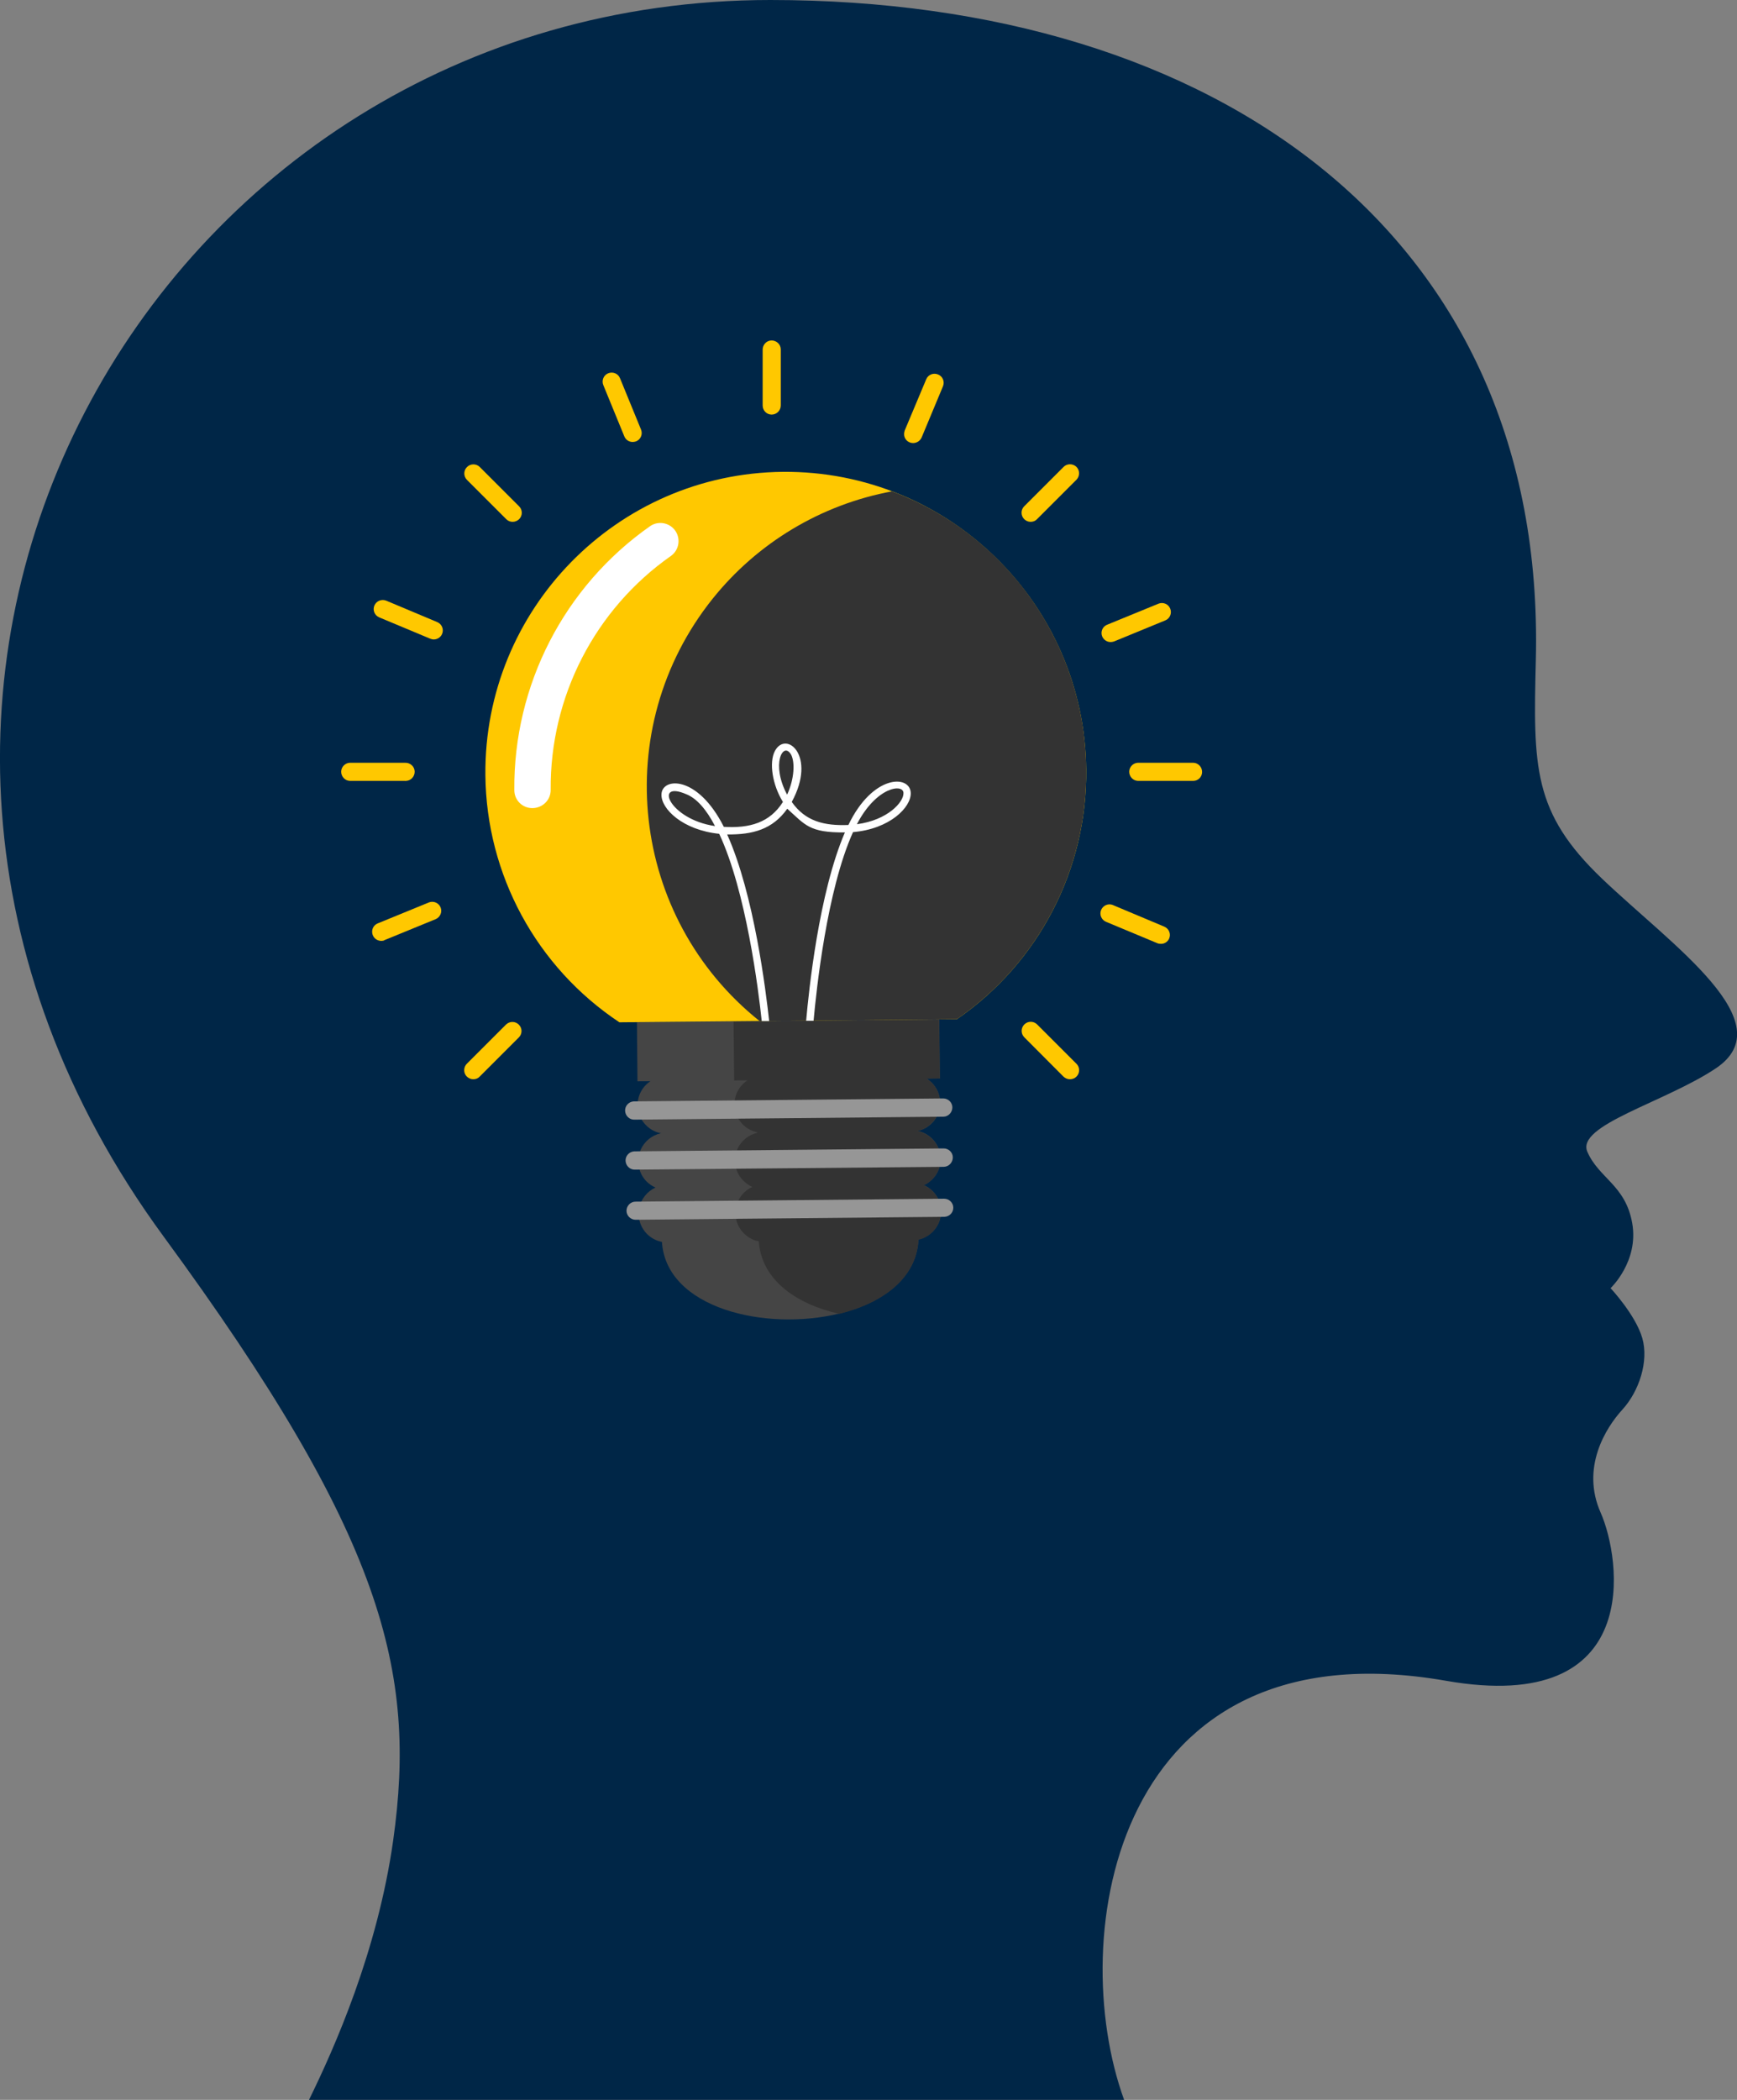 <?xml version="1.0" encoding="utf-8"?>
<!-- Generator: Adobe Illustrator 25.0.0, SVG Export Plug-In . SVG Version: 6.00 Build 0)  -->
<svg version="1.1" id="Layer_1" xmlns="http://www.w3.org/2000/svg" xmlns:xlink="http://www.w3.org/1999/xlink" x="0px" y="0px"
	 viewBox="0 0 1122.6 1356.9" style="enable-background:new 0 0 1122.6 1356.9;" xml:space="preserve">
<rect x="0" y="0" width="1122.6" height="1356.9" fill="#808080" stroke="none"/>
<style type="text/css">
	.st0{fill:#002647;}
	.st1{fill:#454545;}
	.st2{fill:#333333;}
	.st3{fill:#FFC800;}
	.st4{fill:#FFFFFF;}
	.st5{fill:#969696;}
</style>
<path class="st0" d="M254.1,1189.3c-10.1,71.5-37.9,134-54.4,167.6h526.8c-38.2-105-6.6-308.3,208-270.8
	c129,22.6,112.9-79.5,100-108.6c-12.9-29,3.2-54.8,14-66.6s17.2-31.2,12.9-46.2s-20.5-32.3-20.5-32.3s18.3-17.2,14-41.9
	s-21.5-29-29-46.2c-7.5-17.2,49.8-31.9,82.8-53.8c44.6-29.6-28-79.5-73.1-122.5c-45.1-43-44.7-72.3-43-141.9
	C999.2,152.1,786.9,0,497.9,0C98.7,0-154.2,444.7,105.8,799.1C247.7,992.6,269.5,1080,254.1,1189.3z"/>
<path class="st1" d="M593.7,798.7c0,0.7,0,1.5-0.1,2.2c-1.2,25-23.3,41.1-51.2,47.9c-47.7,11.7-111.9-3.4-114.6-46.3
	c-0.1-0.7-0.1-1.5-0.1-2.2L593.7,798.7z"/>
<path class="st1" d="M607.6,712.5c0.2,10.2-7.9,18.5-18.1,18.7c-0.1,0-0.2,0-0.3,0l-158.3,1.4c-1.3,0-2.5-0.1-3.8-0.3
	c-8.6-1.7-14.9-9.3-15-18.1c-0.1-6.4,3.2-12.3,8.5-15.7c2.9-1.9,6.3-3,9.8-3l158.3-1.5C599.1,694.1,607.5,702.3,607.6,712.5z"/>
<path class="st1" d="M607.9,748.8c0.1,7.3-4.1,13.9-10.8,17c-2.4,1-5,1.6-7.6,1.6l-158.3,1.5c-2.6,0-5.1-0.5-7.5-1.5
	c-9.4-4-13.7-14.9-9.7-24.3c2.4-5.5,7.2-9.5,13.1-10.8c1.2-0.3,2.5-0.4,3.8-0.4l158.3-1.4c1.3,0,2.5,0.1,3.8,0.3
	C601.6,732.5,607.8,740,607.9,748.8z"/>
<path class="st1" d="M608.2,782.6c0.1,8.8-6,16.4-14.6,18.3c-1.2,0.2-2.5,0.4-3.8,0.4l-158.3,1.5c-1.3,0-2.5-0.1-3.8-0.3
	c-10-2-16.6-11.7-14.6-21.8c1.2-5.9,5.1-10.8,10.5-13.3c2.3-1.1,4.9-1.7,7.5-1.7l158.3-1.5C599.7,764.2,608.1,772.4,608.2,782.6
	L608.2,782.6z"/>
<rect x="411.8" y="659.7" transform="matrix(1 -9.250113e-03 9.250113e-03 1 -6.257 4.742)" class="st1" width="195.4" height="38.1"/>
<g>
	<path class="st2" d="M607.4,696.9l-8.6,0.1c5.4,3.3,8.7,9.2,8.7,15.6c0,8.8-6.1,16.4-14.6,18.3c10.1,2,16.6,11.8,14.6,21.8
		c-1.2,5.8-5,10.7-10.4,13.2c9.4,4.1,13.6,15.1,9.5,24.5c-2.4,5.4-7.2,9.4-13,10.7c-1.2,25-23.3,41.1-51.2,47.9
		c-27.8-6.3-50.1-21.8-52-46.6v-0.3c-2.1-0.3-4.1-1.1-5.9-2.2c-5.6-3.3-9.1-9.3-9.2-15.9c0-6.2,3-12,8.2-15.5
		c0.9-0.6,1.8-1.1,2.8-1.5c-1-0.4-2-0.9-2.8-1.6c-5.2-3.3-8.4-9-8.5-15.2c-0.1-8.4,5.5-15.8,13.7-18c0.4-0.2,0.8-0.3,1.2-0.4
		c-0.4,0-0.8-0.2-1.2-0.3c-9.9-2.4-15.9-12.5-13.5-22.3c1.1-4.6,3.9-8.5,7.9-11.1l-8.6,0.1l-0.4-38.1l132.8-1.2L607.4,696.9z"/>
</g>
<path class="st3" d="M702,497.3c0.7,64.3-30.6,124.8-83.6,161.3l-218.1,2c-53.6-35.6-86-95.4-86.6-159.7
	c-1-107.2,85.1-195,192.3-196C613.2,304,700.9,390.1,702,497.3L702,497.3z"/>
<path class="st4" d="M344.2,522.2c-6.5,0.1-11.8-5.1-11.8-11.6c0,0,0,0,0,0c-0.6-67.9,32.3-131.8,87.9-170.7
	c5.4-3.6,12.7-2.1,16.3,3.3c3.4,5.2,2.2,12.2-2.8,15.9c-49.3,34.5-78.4,91.1-77.9,151.3C356,516.8,350.8,522.1,344.2,522.2
	C344.3,522.1,344.3,522.1,344.2,522.2z"/>
<g>
	<path class="st2" d="M702,497.3c0.7,64.3-30.6,124.8-83.6,161.3l-127.5,1.2c-83.7-66.9-97.3-189-30.5-272.7
		c29.1-36.4,70.3-61.1,116.1-69.6C651.5,345.8,701.3,417.2,702,497.3z"/>
</g>
<path class="st4" d="M548.3,533.1c-15.8,0.6-27.8-2.4-36.6-14.9c16.3-29.9-3.7-46.5-10.9-32.9c-3.9,7.4-1.6,22,5.2,32.9
	c-8.5,13.4-21.4,17.1-38.2,16.1c-17-33.7-40-32-40.3-21c-0.4,9.3,13.7,23.1,37.3,25.5c17.4,37,25.4,101,27.5,121h4.8
	c-2.1-19.1-9.7-81.7-27.1-120.5v-0.1c16.4,0.2,29.3-3.2,38.8-16.6c11.7,10.5,14.2,15.5,37.2,15.3v0.1
	c-16.8,39.1-23.3,102.3-25,121.6h4.8c1.8-19.8,8.6-84.5,25.5-121.9c23.7-2,37.6-16,37.3-25.3C588.2,500.5,564,500.3,548.3,533.1z
	 M443.5,513.2c6.6,2.6,12.9,9.6,18.6,20.6C432.5,529.5,422.3,504,443.5,513.2z M508.7,513.5c-10.5-19.5-2.7-34.6,2.5-26
	C513.9,492.4,513.4,503.4,508.7,513.5L508.7,513.5z M553.8,532.6c12.7-24.4,30-26.3,30.1-20.2C584.2,518.2,573.7,530,553.8,532.6z"
	/>
<path class="st5" d="M609.7,721.6l-199.5,1.9c-3.2,0.2-6-2.3-6.2-5.6c-0.2-3.2,2.3-6,5.6-6.2c0.2,0,0.3,0,0.5,0l199.5-1.9
	c3.2,0,5.9,2.6,5.9,5.8S612.9,721.6,609.7,721.6L609.7,721.6z"/>
<path class="st5" d="M610,754l-199.5,1.8c-3.2,0.2-6-2.3-6.2-5.6c-0.2-3.2,2.3-6,5.6-6.2c0.2,0,0.3,0,0.5,0l199.5-1.9
	c3.2,0,5.9,2.6,5.9,5.8S613.3,753.9,610,754L610,754z"/>
<path class="st5" d="M610.3,786.3l-199.5,1.9c-3.2,0-5.9-2.6-5.9-5.8s2.6-5.9,5.8-5.9l199.5-1.9c3.2,0,5.9,2.6,5.9,5.8
	S613.6,786.2,610.3,786.3L610.3,786.3L610.3,786.3z"/>
<path class="st3" d="M498.7,267.9c-3.2,0-5.8-2.6-5.8-5.9c0,0,0,0,0,0v-35.9c-0.1-3.2,2.4-6,5.6-6.1c3.2-0.1,6,2.4,6.1,5.6
	c0,0.2,0,0.3,0,0.5V262C504.6,265.3,501.9,267.9,498.7,267.9L498.7,267.9z"/>
<path class="st3" d="M666.1,337.2c-3.2,0-5.9-2.6-5.9-5.9c0-1.5,0.6-3,1.7-4.1l25.4-25.4c2.2-2.3,5.9-2.4,8.3-0.2
	c2.3,2.2,2.4,5.9,0.2,8.3c-0.1,0.1-0.1,0.1-0.2,0.2l-25.4,25.4C669.2,336.6,667.7,337.2,666.1,337.2z"/>
<path class="st3" d="M305.9,697.4c-3.2,0-5.9-2.6-5.9-5.8c0-1.6,0.6-3.1,1.7-4.2l25.4-25.4c2.3-2.2,6-2.2,8.3,0.2
	c2.2,2.3,2.2,5.8,0,8.1l-25.4,25.4C309,696.8,307.5,697.4,305.9,697.4z"/>
<path class="st3" d="M771.3,504.6h-35.9c-3.2-0.1-5.7-2.9-5.6-6.1c0.1-3,2.6-5.5,5.6-5.6h35.9c3.2,0.1,5.7,2.9,5.6,6.1
	C776.8,502.1,774.4,504.5,771.3,504.6L771.3,504.6z"/>
<path class="st3" d="M261.9,504.6h-35.8c-3.2-0.1-5.7-2.9-5.6-6.1c0.1-3,2.6-5.5,5.6-5.6h35.8c3.2-0.1,6,2.4,6.1,5.6
	c0.1,3.2-2.4,6-5.6,6.1C262.3,504.7,262.1,504.7,261.9,504.6z"/>
<path class="st3" d="M691.5,697.4c-1.6,0-3-0.6-4.2-1.7L662,670.3c-2.3-2.3-2.3-6,0-8.3s6-2.3,8.3,0l25.4,25.4c2.3,2.3,2.3,6,0,8.3
	C694.6,696.8,693.1,697.4,691.5,697.4L691.5,697.4z"/>
<path class="st3" d="M331.3,337.2c-1.6,0-3-0.6-4.1-1.7l-25.4-25.4c-2.3-2.3-2.3-6,0-8.3s6-2.3,8.3,0l0,0l25.4,25.4
	c2.3,2.3,2.3,6,0,8.3C334.3,336.6,332.9,337.2,331.3,337.2L331.3,337.2z"/>
<path class="st3" d="M590.1,286.3c-3.2,0-5.9-2.6-5.8-5.9c0-0.8,0.2-1.5,0.4-2.2l13.9-33.1c1.2-3,4.7-4.4,7.7-3.1
	c3,1.2,4.4,4.7,3.1,7.7l0,0l-13.8,33.1C594.6,284.9,592.5,286.3,590.1,286.3z"/>
<path class="st3" d="M717.8,414.9c-3.2,0-5.9-2.6-5.9-5.8c0-2.4,1.4-4.5,3.6-5.4l33.2-13.6c3-1.2,6.4,0.2,7.6,3.2
	c1.2,3-0.2,6.4-3.2,7.6l0,0L720,414.5C719.3,414.7,718.6,414.9,717.8,414.9z"/>
<path class="st3" d="M246.4,608c-3.2,0-5.9-2.6-5.9-5.9c0-2.4,1.4-4.5,3.6-5.4l33.2-13.6c3-1.1,6.4,0.4,7.5,3.4
	c1.1,2.9-0.3,6.1-3.1,7.4l-33.2,13.6C248,607.9,247.2,608,246.4,608z"/>
<path class="st3" d="M750.2,609.9c-0.8,0-1.5-0.1-2.2-0.4l-33.1-13.8c-3-1.2-4.5-4.6-3.3-7.6c1.2-3,4.6-4.5,7.6-3.3
	c0.1,0,0.2,0.1,0.2,0.1l33.1,13.9c3,1.3,4.4,4.7,3.1,7.7C754.7,608.6,752.5,610,750.2,609.9L750.2,609.9z"/>
<path class="st3" d="M280.3,413.2c-0.8,0-1.5-0.2-2.3-0.5L245,398.9c-3-1.3-4.3-4.8-3-7.7c1.3-2.9,4.6-4.2,7.5-3.1l33.1,13.9
	c3,1.3,4.4,4.7,3.1,7.7C284.8,411.8,282.7,413.2,280.3,413.2L280.3,413.2z"/>
<path class="st3" d="M408.9,285.6c-2.4,0-4.5-1.4-5.4-3.6l-13.6-33.2c-1.2-3,0.2-6.4,3.2-7.6c3-1.2,6.4,0.2,7.6,3.2l13.6,33.2
	c1.2,3-0.2,6.4-3.2,7.6c0,0,0,0,0,0C410.5,285.4,409.7,285.6,408.9,285.6z"/>
</svg>
